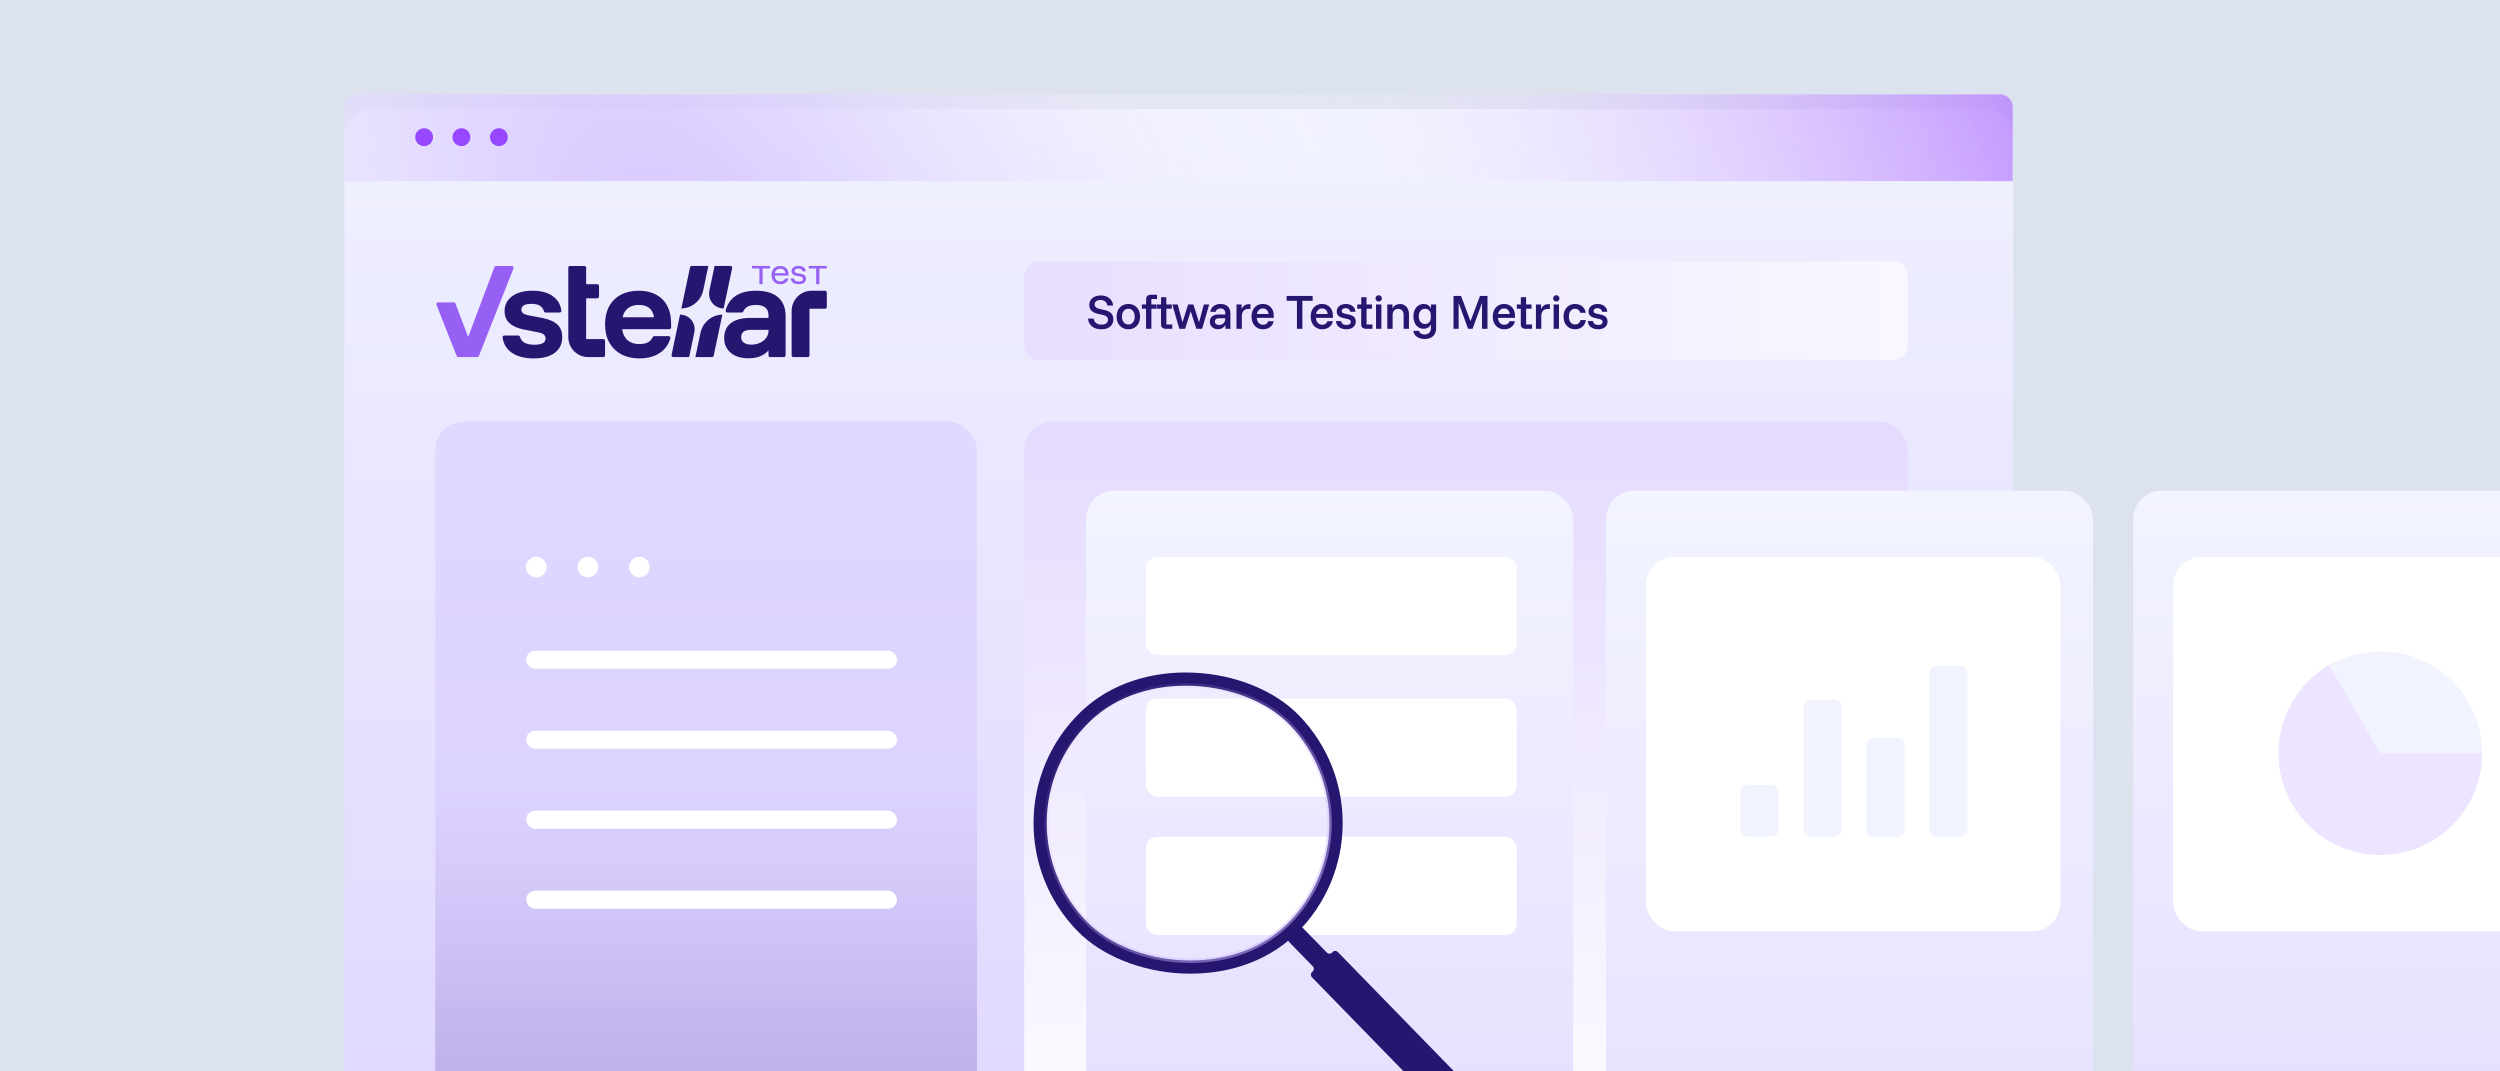 <svg width="980" height="420" viewBox="0 0 980 420" fill="none" xmlns="http://www.w3.org/2000/svg">
<g clip-path="url(#clip0_979_4)">
<rect width="980" height="420" fill="#DDE2EF"/>
<g filter="url(#filter0_f_979_4)">
<circle cx="456" cy="633" r="315" fill="#9747FF"/>
</g>
<rect x="135" y="42.701" width="654.147" height="450.35" rx="11.172" fill="url(#paint0_linear_979_4)"/>
<path d="M401.5 108.166C401.5 105.082 404 102.582 407.084 102.582H742.227C745.312 102.582 747.813 105.083 747.813 108.168V135.475C747.813 138.56 745.312 141.061 742.227 141.061H407.084C404 141.061 401.5 138.561 401.5 135.477V108.166Z" fill="url(#paint1_linear_979_4)"/>
<rect x="401.5" y="165.265" width="346.313" height="307.834" rx="11.172" fill="url(#paint2_linear_979_4)"/>
<rect x="170.625" y="165.265" width="212.349" height="307.834" rx="11.172" fill="url(#paint3_linear_979_4)"/>
<rect x="425.729" y="192.341" width="190.971" height="253.678" rx="11.172" fill="url(#paint4_linear_979_4)"/>
<path d="M135 41.963C135 39.222 137.222 37 139.963 37H784.037C786.778 37 789 39.222 789 41.963V71H135V41.963Z" fill="url(#paint5_radial_979_4)"/>
<path d="M195.57 57.267C197.498 57.267 199.061 55.7 199.061 53.768C199.061 51.835 197.498 50.269 195.57 50.269C193.642 50.269 192.079 51.835 192.079 53.768C192.079 55.7 193.642 57.267 195.57 57.267Z" fill="#9747FF"/>
<path d="M180.88 57.267C182.808 57.267 184.371 55.7 184.371 53.768C184.371 51.835 182.808 50.269 180.88 50.269C178.952 50.269 177.389 51.835 177.389 53.768C177.389 55.7 178.952 57.267 180.88 57.267Z" fill="#9747FF"/>
<path d="M166.253 57.267C168.18 57.267 169.743 55.7 169.743 53.768C169.743 51.835 168.18 50.269 166.253 50.269C164.325 50.269 162.762 51.835 162.762 53.768C162.762 55.7 164.325 57.267 166.253 57.267Z" fill="#9747FF"/>
<rect x="206.256" y="255.049" width="145.366" height="7.126" rx="3.563" fill="white"/>
<rect x="206.256" y="286.403" width="145.366" height="7.126" rx="3.563" fill="white"/>
<rect x="206.256" y="317.756" width="145.366" height="7.126" rx="3.563" fill="white"/>
<rect x="206.256" y="349.11" width="145.366" height="7.126" rx="3.563" fill="white"/>
<circle cx="210.25" cy="222.27" r="4.038" fill="white"/>
<circle cx="230.439" cy="222.27" r="4.038" fill="white"/>
<circle cx="250.631" cy="222.27" r="4.038" fill="white"/>
<rect x="836.178" y="192.341" width="190.971" height="253.678" rx="11.172" fill="url(#paint6_linear_979_4)"/>
<rect x="851.856" y="218.284" width="162.468" height="146.791" rx="11.172" fill="white"/>
<circle cx="933.09" cy="295.244" r="39.904" fill="#F1F4FF"/>
<path d="M972.994 295.244C972.994 302.241 971.154 309.115 967.659 315.177C964.164 321.238 959.137 326.274 953.082 329.779C947.026 333.285 940.156 335.137 933.159 335.149C926.162 335.161 919.285 333.333 913.217 329.848C907.15 326.364 902.105 321.345 898.589 315.296C895.073 309.247 893.21 302.379 893.185 295.382C893.161 288.386 894.977 281.505 898.451 275.432C901.925 269.358 906.935 264.305 912.978 260.778L933.09 295.244H972.994Z" fill="#EDE5FF"/>
<path d="M431.73 129.073C430.714 129.073 429.824 128.904 429.061 128.565C428.299 128.215 427.695 127.728 427.25 127.103C426.816 126.468 426.572 125.732 426.519 124.895H428.728C428.833 125.657 429.157 126.24 429.697 126.643C430.237 127.045 430.941 127.246 431.81 127.246C432.615 127.246 433.235 127.082 433.669 126.754C434.114 126.415 434.336 125.943 434.336 125.34C434.336 124.874 434.183 124.487 433.875 124.18C433.579 123.862 433.102 123.629 432.445 123.481L430.364 123.02C429.252 122.766 428.41 122.347 427.838 121.765C427.276 121.182 426.996 120.441 426.996 119.54C426.996 118.799 427.181 118.153 427.552 117.602C427.923 117.041 428.442 116.606 429.109 116.299C429.787 115.981 430.581 115.822 431.492 115.822C432.424 115.822 433.235 115.987 433.923 116.315C434.622 116.633 435.178 117.088 435.591 117.681C436.015 118.275 436.264 118.968 436.338 119.763H434.114C433.987 119.064 433.685 118.529 433.208 118.158C432.731 117.787 432.122 117.602 431.381 117.602C430.682 117.602 430.126 117.761 429.713 118.079C429.3 118.386 429.093 118.809 429.093 119.35C429.093 119.763 429.236 120.118 429.522 120.414C429.819 120.711 430.279 120.928 430.904 121.066L433.097 121.558C434.209 121.812 435.041 122.236 435.591 122.829C436.153 123.422 436.434 124.206 436.434 125.181C436.434 126.367 436.02 127.315 435.194 128.025C434.368 128.724 433.213 129.073 431.73 129.073ZM442.311 129.073C441.432 129.073 440.642 128.872 439.943 128.47C439.255 128.057 438.709 127.479 438.307 126.738C437.915 125.996 437.719 125.123 437.719 124.116C437.719 123.099 437.915 122.22 438.307 121.479C438.709 120.737 439.255 120.165 439.943 119.763C440.642 119.36 441.432 119.159 442.311 119.159C443.211 119.159 444.006 119.36 444.694 119.763C445.383 120.165 445.923 120.737 446.315 121.479C446.707 122.22 446.903 123.099 446.903 124.116C446.903 125.123 446.707 126.002 446.315 126.754C445.923 127.495 445.377 128.067 444.678 128.47C443.99 128.872 443.201 129.073 442.311 129.073ZM442.311 127.199C443.073 127.199 443.677 126.918 444.122 126.357C444.578 125.795 444.805 125.048 444.805 124.116C444.805 123.174 444.578 122.427 444.122 121.876C443.677 121.315 443.073 121.034 442.311 121.034C441.569 121.034 440.966 121.315 440.499 121.876C440.044 122.427 439.816 123.174 439.816 124.116C439.816 125.048 440.044 125.795 440.499 126.357C440.966 126.918 441.569 127.199 442.311 127.199ZM449.249 128.883V121.034H447.613V119.35H449.281V117.364C449.281 116.749 449.44 116.294 449.758 115.997C450.075 115.69 450.525 115.536 451.108 115.536H453.571V117.221H451.33V119.35H453.38V121.034H451.346V128.883H449.249ZM456.914 128.883C456.353 128.883 455.913 128.735 455.596 128.438C455.278 128.141 455.119 127.691 455.119 127.087V121.034H453.562V119.35H455.135V116.49H457.2V119.35H459.329V121.034H457.216V127.199H459.536V128.883H456.914ZM462.294 128.883L459.53 119.35H461.659L463.502 126.245H463.565L465.742 119.35H467.824L469.984 126.245H470.048L471.907 119.35H474.004L471.24 128.883H468.968L466.791 122.098H466.727L464.566 128.883H462.294ZM477.467 129.058C476.514 129.058 475.741 128.787 475.147 128.247C474.554 127.707 474.258 127.003 474.258 126.134C474.258 125.223 474.56 124.519 475.163 124.021C475.778 123.512 476.641 123.258 477.753 123.258H480.311V122.813C480.311 122.21 480.142 121.744 479.803 121.415C479.474 121.076 479.014 120.907 478.42 120.907C477.923 120.907 477.51 121.023 477.181 121.256C476.853 121.479 476.641 121.802 476.546 122.226H474.417C474.586 121.262 475.026 120.51 475.735 119.969C476.456 119.429 477.356 119.159 478.436 119.159C479.654 119.159 480.602 119.482 481.28 120.128C481.969 120.764 482.313 121.669 482.313 122.845V128.883H480.359V127.373H480.295C480.041 127.903 479.665 128.316 479.167 128.613C478.669 128.909 478.103 129.058 477.467 129.058ZM477.912 127.373C478.367 127.373 478.775 127.273 479.135 127.072C479.496 126.86 479.782 126.579 479.993 126.229C480.205 125.869 480.311 125.467 480.311 125.022V124.752H477.88C477.351 124.752 476.943 124.868 476.657 125.101C476.381 125.324 476.244 125.636 476.244 126.039C476.244 126.452 476.392 126.78 476.689 127.024C476.996 127.257 477.404 127.373 477.912 127.373ZM484.701 128.883V119.35H486.719V121.113H486.783C486.994 120.552 487.328 120.102 487.784 119.763C488.239 119.424 488.79 119.254 489.436 119.254H490.183V121.113H489.341C488.493 121.113 487.858 121.373 487.434 121.892C487.01 122.411 486.798 123.105 486.798 123.973V128.883H484.701ZM495.16 129.073C494.271 129.073 493.481 128.872 492.793 128.47C492.115 128.057 491.58 127.479 491.188 126.738C490.796 125.986 490.6 125.101 490.6 124.084C490.6 123.078 490.791 122.21 491.172 121.479C491.554 120.737 492.078 120.165 492.745 119.763C493.423 119.36 494.196 119.159 495.065 119.159C495.87 119.159 496.59 119.344 497.226 119.715C497.872 120.075 498.38 120.6 498.751 121.288C499.122 121.977 499.307 122.803 499.307 123.767V124.593H492.634C492.708 125.44 492.968 126.108 493.413 126.595C493.868 127.072 494.445 127.31 495.144 127.31C495.653 127.31 496.082 127.188 496.431 126.944C496.791 126.69 497.03 126.346 497.146 125.912H499.291C499.164 126.568 498.905 127.135 498.513 127.612C498.121 128.078 497.639 128.438 497.067 128.692C496.495 128.946 495.859 129.073 495.16 129.073ZM492.698 123.083H497.273C497.189 122.384 496.945 121.849 496.543 121.479C496.151 121.097 495.658 120.907 495.065 120.907C494.461 120.907 493.947 121.097 493.524 121.479C493.111 121.86 492.835 122.395 492.698 123.083ZM510.525 128.883H508.396V117.92H504.36V116.013H514.56V117.92H510.525V128.883ZM518.352 129.073C517.462 129.073 516.673 128.872 515.984 128.47C515.307 128.057 514.772 127.479 514.38 126.738C513.988 125.986 513.792 125.101 513.792 124.084C513.792 123.078 513.982 122.21 514.364 121.479C514.745 120.737 515.269 120.165 515.937 119.763C516.615 119.36 517.388 119.159 518.256 119.159C519.062 119.159 519.782 119.344 520.417 119.715C521.063 120.075 521.572 120.6 521.943 121.288C522.313 121.977 522.499 122.803 522.499 123.767V124.593H515.826C515.9 125.44 516.159 126.108 516.604 126.595C517.06 127.072 517.637 127.31 518.336 127.31C518.844 127.31 519.273 127.188 519.623 126.944C519.983 126.69 520.221 126.346 520.338 125.912H522.483C522.356 126.568 522.096 127.135 521.704 127.612C521.312 128.078 520.83 128.438 520.258 128.692C519.686 128.946 519.051 129.073 518.352 129.073ZM515.889 123.083H520.465C520.38 122.384 520.137 121.849 519.734 121.479C519.342 121.097 518.85 120.907 518.256 120.907C517.653 120.907 517.139 121.097 516.715 121.479C516.302 121.86 516.027 122.395 515.889 123.083ZM527.764 129.073C526.588 129.073 525.63 128.782 524.888 128.2C524.157 127.617 523.76 126.833 523.697 125.848H525.73C525.804 126.346 526.022 126.727 526.382 126.992C526.752 127.257 527.24 127.389 527.843 127.389C528.384 127.389 528.792 127.289 529.067 127.087C529.353 126.876 529.496 126.574 529.496 126.182C529.496 125.599 529.093 125.223 528.288 125.054L526.62 124.688C524.872 124.318 523.998 123.454 523.998 122.098C523.998 121.219 524.327 120.51 524.984 119.969C525.651 119.429 526.519 119.159 527.589 119.159C528.659 119.159 529.538 119.44 530.227 120.001C530.915 120.552 531.291 121.293 531.355 122.226H529.337C529.242 121.77 529.035 121.42 528.717 121.177C528.4 120.923 527.986 120.796 527.478 120.796C527.023 120.796 526.657 120.896 526.382 121.097C526.106 121.288 525.969 121.558 525.969 121.908C525.969 122.183 526.059 122.406 526.239 122.575C526.429 122.734 526.721 122.856 527.113 122.94L528.829 123.306C529.697 123.497 530.349 123.814 530.783 124.259C531.228 124.694 531.45 125.281 531.45 126.023C531.45 126.955 531.122 127.696 530.465 128.247C529.808 128.798 528.908 129.073 527.764 129.073ZM535.389 128.883C534.828 128.883 534.388 128.735 534.07 128.438C533.753 128.141 533.594 127.691 533.594 127.087V121.034H532.037V119.35H533.61V116.49H535.675V119.35H537.804V121.034H535.691V127.199H538.011V128.883H535.389ZM539.401 128.883V119.35H541.499V128.883H539.401ZM540.45 118.206C540.111 118.206 539.82 118.089 539.576 117.856C539.333 117.613 539.211 117.316 539.211 116.966C539.211 116.627 539.327 116.336 539.56 116.093C539.804 115.849 540.101 115.727 540.45 115.727C540.789 115.727 541.08 115.849 541.324 116.093C541.568 116.326 541.689 116.617 541.689 116.966C541.689 117.305 541.568 117.597 541.324 117.84C541.091 118.084 540.8 118.206 540.45 118.206ZM543.811 128.883V119.35H545.86V120.827H545.924C546.199 120.298 546.581 119.89 547.068 119.604C547.566 119.318 548.143 119.175 548.8 119.175C549.499 119.175 550.108 119.344 550.627 119.683C551.157 120.012 551.57 120.472 551.866 121.066C552.163 121.659 552.311 122.342 552.311 123.115V128.883H550.214V123.497C550.214 122.745 550.023 122.157 549.642 121.733C549.271 121.299 548.747 121.082 548.069 121.082C547.391 121.082 546.861 121.299 546.48 121.733C546.099 122.157 545.908 122.745 545.908 123.497V128.883H543.811ZM558.483 132.887C557.265 132.887 556.248 132.595 555.432 132.013C554.627 131.441 554.156 130.673 554.018 129.709H556.243C556.348 130.154 556.592 130.498 556.973 130.742C557.365 130.996 557.853 131.123 558.435 131.123C559.208 131.123 559.812 130.901 560.246 130.456C560.691 130.011 560.914 129.407 560.914 128.644V127.215H560.85C560.596 127.755 560.231 128.168 559.754 128.454C559.288 128.74 558.737 128.883 558.101 128.883C557.307 128.883 556.603 128.682 555.988 128.279C555.385 127.866 554.913 127.294 554.574 126.563C554.235 125.832 554.066 124.985 554.066 124.021C554.066 123.057 554.235 122.21 554.574 121.479C554.913 120.748 555.385 120.181 555.988 119.779C556.603 119.366 557.307 119.159 558.101 119.159C558.748 119.159 559.304 119.302 559.77 119.588C560.246 119.874 560.607 120.282 560.85 120.811H560.914V119.35H562.963V128.692C562.963 129.995 562.561 131.017 561.756 131.759C560.961 132.511 559.87 132.887 558.483 132.887ZM558.642 127.008C559.32 127.008 559.86 126.78 560.262 126.325C560.665 125.869 560.866 125.266 560.866 124.513V123.512C560.866 122.76 560.665 122.162 560.262 121.717C559.86 121.262 559.32 121.034 558.642 121.034C557.89 121.034 557.286 121.304 556.83 121.844C556.386 122.384 556.163 123.11 556.163 124.021C556.163 124.932 556.386 125.657 556.83 126.198C557.286 126.738 557.89 127.008 558.642 127.008ZM569.781 128.883V116.013H572.736L576.406 125.816H576.47L580.156 116.013H583.095V128.883H580.95V118.889H580.887L577.264 128.883H575.469L571.846 118.873H571.783V128.883H569.781ZM589.723 129.073C588.833 129.073 588.044 128.872 587.356 128.47C586.678 128.057 586.143 127.479 585.751 126.738C585.359 125.986 585.163 125.101 585.163 124.084C585.163 123.078 585.354 122.21 585.735 121.479C586.116 120.737 586.641 120.165 587.308 119.763C587.986 119.36 588.759 119.159 589.628 119.159C590.433 119.159 591.153 119.344 591.788 119.715C592.435 120.075 592.943 120.6 593.314 121.288C593.684 121.977 593.87 122.803 593.87 123.767V124.593H587.197C587.271 125.44 587.53 126.108 587.975 126.595C588.431 127.072 589.008 127.31 589.707 127.31C590.215 127.31 590.644 127.188 590.994 126.944C591.354 126.69 591.592 126.346 591.709 125.912H593.854C593.727 126.568 593.467 127.135 593.075 127.612C592.683 128.078 592.202 128.438 591.63 128.692C591.058 128.946 590.422 129.073 589.723 129.073ZM587.26 123.083H591.836C591.751 122.384 591.508 121.849 591.105 121.479C590.713 121.097 590.221 120.907 589.628 120.907C589.024 120.907 588.51 121.097 588.086 121.479C587.673 121.86 587.398 122.395 587.26 123.083ZM597.943 128.883C597.382 128.883 596.942 128.735 596.625 128.438C596.307 128.141 596.148 127.691 596.148 127.087V121.034H594.591V119.35H596.164V116.49H598.229V119.35H600.359V121.034H598.245V127.199H600.565V128.883H597.943ZM602.083 128.883V119.35H604.101V121.113H604.164C604.376 120.552 604.71 120.102 605.165 119.763C605.621 119.424 606.172 119.254 606.818 119.254H607.564V121.113H606.722C605.875 121.113 605.239 121.373 604.816 121.892C604.392 122.411 604.18 123.105 604.18 123.973V128.883H602.083ZM609.022 128.883V119.35H611.12V128.883H609.022ZM610.071 118.206C609.732 118.206 609.441 118.089 609.197 117.856C608.953 117.613 608.832 117.316 608.832 116.966C608.832 116.627 608.948 116.336 609.181 116.093C609.425 115.849 609.721 115.727 610.071 115.727C610.41 115.727 610.701 115.849 610.945 116.093C611.188 116.326 611.31 116.617 611.31 116.966C611.31 117.305 611.188 117.597 610.945 117.84C610.712 118.084 610.42 118.206 610.071 118.206ZM617.435 129.073C616.567 129.073 615.788 128.872 615.1 128.47C614.422 128.057 613.887 127.479 613.495 126.738C613.103 125.996 612.907 125.123 612.907 124.116C612.907 123.099 613.103 122.22 613.495 121.479C613.887 120.737 614.422 120.165 615.1 119.763C615.788 119.36 616.567 119.159 617.435 119.159C618.135 119.159 618.775 119.291 619.358 119.556C619.941 119.81 620.428 120.192 620.82 120.7C621.222 121.209 621.492 121.844 621.63 122.607H619.469C619.321 122.077 619.067 121.685 618.707 121.431C618.346 121.166 617.923 121.034 617.435 121.034C616.715 121.034 616.127 121.315 615.672 121.876C615.227 122.427 615.005 123.174 615.005 124.116C615.005 125.048 615.227 125.795 615.672 126.357C616.127 126.918 616.715 127.199 617.435 127.199C617.955 127.199 618.399 127.061 618.77 126.786C619.151 126.51 619.411 126.071 619.549 125.467H621.662C621.535 126.272 621.27 126.939 620.867 127.469C620.475 127.998 619.983 128.401 619.39 128.676C618.807 128.941 618.156 129.073 617.435 129.073ZM626.47 129.073C625.294 129.073 624.335 128.782 623.594 128.2C622.863 127.617 622.466 126.833 622.402 125.848H624.436C624.51 126.346 624.727 126.727 625.088 126.992C625.458 127.257 625.946 127.389 626.549 127.389C627.09 127.389 627.497 127.289 627.773 127.087C628.059 126.876 628.202 126.574 628.202 126.182C628.202 125.599 627.799 125.223 626.994 125.054L625.326 124.688C623.578 124.318 622.704 123.454 622.704 122.098C622.704 121.219 623.033 120.51 623.689 119.969C624.357 119.429 625.225 119.159 626.295 119.159C627.365 119.159 628.244 119.44 628.933 120.001C629.621 120.552 629.997 121.293 630.061 122.226H628.043C627.947 121.77 627.741 121.42 627.423 121.177C627.105 120.923 626.692 120.796 626.184 120.796C625.728 120.796 625.363 120.896 625.088 121.097C624.812 121.288 624.674 121.558 624.674 121.908C624.674 122.183 624.764 122.406 624.945 122.575C625.135 122.734 625.427 122.856 625.818 122.94L627.534 123.306C628.403 123.497 629.054 123.814 629.489 124.259C629.934 124.694 630.156 125.281 630.156 126.023C630.156 126.955 629.828 127.696 629.171 128.247C628.514 128.798 627.614 129.073 626.47 129.073Z" fill="#271670"/>
<rect x="449.193" y="218.284" width="145.366" height="38.479" rx="4.469" fill="white"/>
<path d="M286.326 104.254C286.767 104.254 287.097 104.664 287.005 105.1L285.989 109.919L283.669 120.922H283.648C280.496 120.922 277.94 118.346 277.94 115.168C277.94 114.782 277.978 114.405 278.05 114.041L278.076 113.919L278.087 113.869L280.114 104.254H286.326Z" fill="#271670"/>
<path d="M277.675 104.254L275.684 113.696L275.66 113.809C274.795 117.813 271.301 120.826 267.091 120.917L270.488 104.809C270.556 104.485 270.839 104.254 271.167 104.254H277.674H277.675Z" fill="#271670"/>
<path d="M272.311 129.073C272.311 129.454 272.274 129.827 272.204 130.187L272.201 130.2L272.18 130.303L272.176 130.322L272.165 130.372L270.141 139.968H263.93C263.489 139.968 263.159 139.558 263.251 139.122L264.263 134.322L266.582 123.321H266.751C269.835 123.4 272.311 125.945 272.311 129.073Z" fill="#271670"/>
<path d="M283.165 123.323L279.771 139.413C279.703 139.737 279.42 139.968 279.092 139.968H272.586L274.572 130.544L274.596 130.432C275.461 126.428 278.956 123.415 283.165 123.323H283.165Z" fill="#271670"/>
<path d="M237.181 133.625V139.306C237.181 139.68 236.881 139.982 236.511 139.982H230.566C226.259 139.982 222.768 136.463 222.768 132.121V104.963C222.768 104.768 222.847 104.591 222.973 104.463C223.07 104.366 223.194 104.297 223.334 104.27H229.069C229.263 104.27 229.438 104.349 229.565 104.476C229.691 104.604 229.77 104.781 229.77 104.976V111.412H234.119C234.313 111.412 234.488 111.491 234.614 111.618C234.741 111.747 234.819 111.923 234.819 112.118V116.232C234.819 116.427 234.741 116.604 234.614 116.731C234.488 116.859 234.313 116.938 234.119 116.938H229.77V132.925H236.486C236.87 132.925 237.181 133.239 237.181 133.625Z" fill="#271670"/>
<path d="M209.224 140.492C205.512 140.492 202.581 139.706 200.43 138.132C198.48 136.706 197.345 134.762 197.024 132.299C196.97 131.886 197.291 131.521 197.704 131.521H203.16C203.466 131.521 203.731 131.728 203.817 132.024C204.098 132.993 204.642 133.732 205.449 134.242C206.391 134.837 207.747 135.135 209.519 135.135C212.415 135.135 213.864 134.327 213.864 132.711C213.864 132.059 213.645 131.542 213.21 131.159C212.774 130.777 212.05 130.486 211.038 130.287L205.386 129.182C200.325 128.19 197.794 125.795 197.794 121.996C197.794 119.559 198.765 117.611 200.705 116.15C202.645 114.691 205.33 113.961 208.761 113.961C212.191 113.961 214.862 114.712 216.858 116.214C218.656 117.567 219.724 119.403 220.063 121.72C220.124 122.135 219.799 122.506 219.383 122.506H213.908C213.616 122.506 213.356 122.321 213.261 122.043C212.937 121.089 212.436 120.379 211.755 119.913C210.967 119.374 209.828 119.105 208.338 119.105C207.045 119.105 206.06 119.296 205.386 119.679C204.711 120.061 204.373 120.636 204.373 121.401C204.373 121.94 204.584 122.393 205.006 122.761C205.427 123.13 206.074 123.399 206.946 123.569L212.724 124.675C215.367 125.214 217.307 126.078 218.545 127.269C219.782 128.459 220.401 130.075 220.401 132.116C220.401 134.752 219.437 136.807 217.511 138.28C215.585 139.754 212.823 140.491 209.223 140.491L209.224 140.492Z" fill="#271670"/>
<path d="M250.632 140.492C247.905 140.492 245.529 139.946 243.504 138.855C241.48 137.764 239.919 136.219 238.822 134.22C237.726 132.222 237.177 129.862 237.177 127.141C237.177 124.42 237.712 122.075 238.78 120.105C239.848 118.135 241.374 116.618 243.356 115.555C245.339 114.492 247.68 113.961 250.379 113.961C253.079 113.961 255.293 114.471 257.191 115.492C259.089 116.512 260.544 117.972 261.557 119.871C262.569 121.77 263.075 124.038 263.075 126.673V128.36C263.075 128.743 262.767 129.054 262.387 129.054H243.887C243.887 129.054 243.884 129.055 243.885 129.057C244.166 130.954 244.882 132.399 246.035 133.391C247.188 134.383 248.706 134.879 250.591 134.879C252.081 134.879 253.261 134.624 254.133 134.113C254.888 133.671 255.454 133.027 255.829 132.18C255.939 131.932 256.185 131.774 256.455 131.774H262.11C262.566 131.774 262.901 132.214 262.774 132.656C262.116 134.96 260.824 136.799 258.899 138.174C256.733 139.719 253.978 140.49 250.632 140.49V140.492ZM244.056 124.378H256.366C256.366 124.378 256.369 124.376 256.368 124.375C256.143 122.76 255.524 121.55 254.512 120.742C253.5 119.935 252.136 119.53 250.421 119.53C248.706 119.53 247.306 119.942 246.224 120.763C245.142 121.585 244.418 122.789 244.053 124.374C244.053 124.376 244.053 124.377 244.055 124.377L244.056 124.378Z" fill="#271670"/>
<path d="M324.11 120.352V114.657C324.11 114.273 323.801 113.961 323.42 113.961H318.183C313.841 113.961 310.321 117.509 310.321 121.885V139.307C310.321 139.679 310.621 139.981 310.989 139.981H316.655C317.024 139.981 317.323 139.679 317.323 139.307V121.019H323.449C323.814 121.019 324.11 120.72 324.11 120.352V120.352Z" fill="#271670"/>
<path d="M304.984 116.513C303.002 114.812 300.127 113.961 296.359 113.961C292.957 113.961 290.228 114.684 288.176 116.13C286.338 117.424 285.098 119.262 284.455 121.646C284.338 122.08 284.666 122.508 285.112 122.508H290.734C291.01 122.508 291.257 122.34 291.362 122.084C292.063 120.383 293.729 119.531 296.359 119.531C299.62 119.531 301.252 120.907 301.252 123.655V124.633H293.997C290.734 124.633 288.232 125.313 286.489 126.674C284.746 128.034 283.874 129.976 283.874 132.499C283.874 134.88 284.718 136.8 286.405 138.26C288.093 139.72 290.426 140.449 293.407 140.449C295.599 140.449 297.428 140.046 298.891 139.237C299.79 138.741 300.577 138.117 301.253 137.368V139.318C301.253 139.684 301.548 139.982 301.912 139.982H307.3C307.664 139.982 307.959 139.684 307.959 139.318V123.954C307.959 120.694 306.967 118.214 304.985 116.513H304.984ZM300.366 132.434C299.776 133.243 298.975 133.889 297.961 134.369C296.95 134.853 295.783 135.092 294.462 135.092C293.252 135.092 292.296 134.837 291.593 134.328C290.89 133.817 290.539 133.094 290.539 132.159C290.539 130.26 291.804 129.311 294.335 129.311H301.253V129.694C301.253 130.714 300.957 131.627 300.366 132.434H300.366Z" fill="#271670"/>
<path d="M305.936 111.396C305.225 111.396 304.607 111.249 304.085 110.955C303.563 110.662 303.16 110.244 302.876 109.702C302.592 109.16 302.45 108.527 302.45 107.802C302.45 107.077 302.592 106.45 302.876 105.919C303.16 105.389 303.559 104.979 304.074 104.689C304.589 104.399 305.191 104.254 305.879 104.254C306.568 104.254 307.107 104.387 307.588 104.655C308.069 104.922 308.441 105.3 308.706 105.788C308.971 106.276 309.104 106.856 309.104 107.528V108.043H303.676C303.714 108.76 303.932 109.319 304.329 109.72C304.727 110.121 305.258 110.321 305.924 110.321C306.386 110.321 306.776 110.223 307.094 110.029C307.412 109.834 307.631 109.547 307.752 109.165H309.047C308.88 109.875 308.523 110.424 307.974 110.813C307.426 111.202 306.746 111.397 305.936 111.397V111.396ZM303.722 107.104H307.878C307.817 106.539 307.611 106.1 307.259 105.787C306.907 105.475 306.443 105.318 305.868 105.318C305.293 105.318 304.827 105.475 304.449 105.787C304.07 106.1 303.828 106.539 303.722 107.104Z" fill="#9760F4"/>
<path d="M313.113 111.396C312.167 111.396 311.421 111.198 310.876 110.801C310.331 110.405 310.032 109.852 309.979 109.141H311.239C311.292 109.561 311.474 109.87 311.784 110.069C312.095 110.267 312.553 110.366 313.158 110.366C314.218 110.366 314.748 110.03 314.748 109.359C314.748 109.085 314.667 108.873 314.504 108.724C314.341 108.575 314.066 108.467 313.681 108.398L312.193 108.123C310.929 107.886 310.297 107.28 310.297 106.303C310.297 105.67 310.535 105.17 311.013 104.804C311.489 104.437 312.14 104.254 312.966 104.254C313.791 104.254 314.5 104.441 315.004 104.815C315.508 105.188 315.793 105.715 315.861 106.394H314.623C314.548 106.013 314.372 105.73 314.095 105.547C313.819 105.364 313.431 105.273 312.931 105.273C312.469 105.273 312.112 105.353 311.858 105.513C311.605 105.673 311.478 105.906 311.478 106.211C311.478 106.448 311.559 106.633 311.722 106.766C311.885 106.9 312.148 107 312.511 107.07L313.999 107.356C314.664 107.478 315.153 107.695 315.463 108.008C315.773 108.321 315.929 108.741 315.929 109.267C315.929 109.939 315.686 110.461 315.202 110.836C314.718 111.21 314.021 111.396 313.113 111.396H313.113Z" fill="#9760F4"/>
<path d="M324.115 104.254V105.238H321.196V111.397H319.951V105.238H317.031V104.254H324.115Z" fill="#9760F4"/>
<path d="M200.664 104.269C201.148 104.269 201.48 104.761 201.3 105.214L201.184 105.509L196.663 116.938L187.726 139.529C187.62 139.796 187.364 139.97 187.08 139.97H179.666C179.381 139.97 179.126 139.796 179.02 139.529L171.093 119.492C170.913 119.036 171.246 118.541 171.733 118.541H177.899C178.183 118.541 178.438 118.717 178.54 118.985L183.415 131.802H183.627L189.211 116.937L193.503 105.509L193.8 104.72C193.902 104.448 194.16 104.269 194.449 104.269H200.664Z" fill="#9760F4"/>
<path d="M301.861 104.254V105.238H298.939V111.397H297.695V105.238H294.775V104.254H301.861Z" fill="#9760F4"/>
<rect x="629.528" y="192.341" width="190.971" height="253.678" rx="11.172" fill="url(#paint7_linear_979_4)"/>
<rect x="645.205" y="218.284" width="162.468" height="146.791" rx="11.172" fill="white"/>
<rect x="697.243" y="307.752" width="20.271" height="14.983" rx="2.764" transform="rotate(90 697.243 307.752)" fill="#F1F4FF"/>
<rect x="721.921" y="274.261" width="53.762" height="14.983" rx="2.764" transform="rotate(90 721.921 274.261)" fill="#F1F4FF"/>
<rect x="746.599" y="289.244" width="38.779" height="14.983" rx="2.764" transform="rotate(90 746.599 289.244)" fill="#F1F4FF"/>
<rect x="771.276" y="261.041" width="66.982" height="14.983" rx="2.764" transform="rotate(90 771.276 261.041)" fill="#F1F4FF"/>
<rect x="449.193" y="328.053" width="145.366" height="38.479" rx="4.469" fill="white"/>
<rect x="449.193" y="273.866" width="145.366" height="38.479" rx="4.469" fill="white"/>
<g filter="url(#filter1_d_979_4)">
<rect x="385.408" y="319.04" width="116.003" height="116.003" rx="58.002" transform="rotate(-44.25 385.408 319.04)" stroke="url(#paint8_radial_979_4)" stroke-width="5.174"/>
<rect x="385.408" y="319.04" width="116.003" height="116.003" rx="58.002" transform="rotate(-44.25 385.408 319.04)" stroke="url(#paint9_radial_979_4)" stroke-width="5.174"/>
<rect x="385.408" y="319.04" width="116.003" height="116.003" rx="58.002" transform="rotate(-44.25 385.408 319.04)" stroke="#271670" stroke-width="5.174"/>
<rect x="388.991" y="319.089" width="110.935" height="110.935" rx="55.468" transform="rotate(-44.25 388.991 319.089)" stroke="url(#paint10_linear_979_4)" stroke-width="1.764"/>
<path d="M521.844 370.909C522.375 371.455 523.248 371.466 523.793 370.935L524.139 370.598C524.684 370.067 525.557 370.078 526.088 370.624L573.489 419.282C574.02 419.827 574.008 420.7 573.463 421.231L565.283 429.2C564.738 429.731 563.865 429.72 563.334 429.174L515.933 380.516C515.402 379.971 515.413 379.098 515.959 378.567L516.306 378.228C516.852 377.697 516.863 376.824 516.332 376.279L506.905 366.602C506.374 366.057 506.385 365.184 506.93 364.653L510.468 361.207C511.013 360.676 511.886 360.687 512.417 361.232L521.844 370.909Z" fill="#271670"/>
</g>
</g>
<defs>
<filter id="filter0_f_979_4" x="-540.692" y="-363.692" width="1993.38" height="1993.38" filterUnits="userSpaceOnUse" color-interpolation-filters="sRGB">
<feFlood flood-opacity="0" result="BackgroundImageFix"/>
<feBlend mode="normal" in="SourceGraphic" in2="BackgroundImageFix" result="shape"/>
<feGaussianBlur stdDeviation="340.846" result="effect1_foregroundBlur_979_4"/>
</filter>
<filter id="filter1_d_979_4" x="398.639" y="255.552" width="180.058" height="183.083" filterUnits="userSpaceOnUse" color-interpolation-filters="sRGB">
<feFlood flood-opacity="0" result="BackgroundImageFix"/>
<feColorMatrix in="SourceAlpha" type="matrix" values="0 0 0 0 0 0 0 0 0 0 0 0 0 0 0 0 0 0 127 0" result="hardAlpha"/>
<feMorphology radius="2.536" operator="erode" in="SourceAlpha" result="effect1_dropShadow_979_4"/>
<feOffset dx="-1.691" dy="2.536"/>
<feGaussianBlur stdDeviation="4.522"/>
<feComposite in2="hardAlpha" operator="out"/>
<feColorMatrix type="matrix" values="0 0 0 0 0.471 0 0 0 0 0.271 0 0 0 0 0.729 0 0 0 0.15 0"/>
<feBlend mode="normal" in2="BackgroundImageFix" result="effect1_dropShadow_979_4"/>
<feBlend mode="normal" in="SourceGraphic" in2="effect1_dropShadow_979_4" result="shape"/>
</filter>
<linearGradient id="paint0_linear_979_4" x1="462.074" y1="-11" x2="462.074" y2="893" gradientUnits="userSpaceOnUse">
<stop stop-color="#F1F4FF"/>
<stop offset="1" stop-color="#CFBBFF"/>
</linearGradient>
<linearGradient id="paint1_linear_979_4" x1="-75" y1="121.822" x2="853.5" y2="121.822" gradientUnits="userSpaceOnUse">
<stop stop-color="#CFBBFF"/>
<stop offset="1" stop-color="white"/>
</linearGradient>
<linearGradient id="paint2_linear_979_4" x1="574.657" y1="-92" x2="574.657" y2="473.099" gradientUnits="userSpaceOnUse">
<stop stop-color="#CFBBFF"/>
<stop offset="1" stop-color="white"/>
</linearGradient>
<linearGradient id="paint3_linear_979_4" x1="276.8" y1="307" x2="276.8" y2="708" gradientUnits="userSpaceOnUse">
<stop stop-color="#CFBBFF" stop-opacity="0.35"/>
<stop offset="1" stop-color="#271670"/>
</linearGradient>
<linearGradient id="paint4_linear_979_4" x1="521.215" y1="192" x2="521.215" y2="884.5" gradientUnits="userSpaceOnUse">
<stop stop-color="#F2F4FF"/>
<stop offset="1" stop-color="#CFBBFF"/>
</linearGradient>
<radialGradient id="paint5_radial_979_4" cx="0" cy="0" r="1" gradientUnits="userSpaceOnUse" gradientTransform="translate(287.5 156.5) rotate(-25.977) scale(609.584 1433.09)">
<stop stop-color="#CFBBFF"/>
<stop offset="0.414" stop-color="white" stop-opacity="0.16"/>
<stop offset="1" stop-color="#9747FF"/>
</radialGradient>
<linearGradient id="paint6_linear_979_4" x1="931.664" y1="192" x2="931.664" y2="884.5" gradientUnits="userSpaceOnUse">
<stop stop-color="#F2F4FF"/>
<stop offset="1" stop-color="#CFBBFF"/>
</linearGradient>
<linearGradient id="paint7_linear_979_4" x1="725.013" y1="192" x2="725.013" y2="998" gradientUnits="userSpaceOnUse">
<stop stop-color="#F2F4FF"/>
<stop offset="1" stop-color="#CFBBFF"/>
</linearGradient>
<radialGradient id="paint8_radial_979_4" cx="0" cy="0" r="1" gradientUnits="userSpaceOnUse" gradientTransform="translate(382.84 322.597) rotate(44.074) scale(164.561 263.192)">
<stop stop-color="#EFEFEF" stop-opacity="0"/>
<stop offset="1" stop-color="#EFEFEF"/>
</radialGradient>
<radialGradient id="paint9_radial_979_4" cx="0" cy="0" r="1" gradientUnits="userSpaceOnUse" gradientTransform="translate(383.417 436.463) rotate(-44.063) scale(163.729 261.585)">
<stop stop-color="#EFEFEF" stop-opacity="0"/>
<stop offset="1" stop-color="#EFEFEF"/>
</radialGradient>
<linearGradient id="paint10_linear_979_4" x1="447.857" y1="305.355" x2="448.629" y2="551.778" gradientUnits="userSpaceOnUse">
<stop stop-color="#CFBBFF" stop-opacity="0"/>
<stop offset="1" stop-color="#CFBBFF"/>
</linearGradient>
<clipPath id="clip0_979_4">
<rect width="980" height="420" fill="white"/>
</clipPath>
</defs>
</svg>
